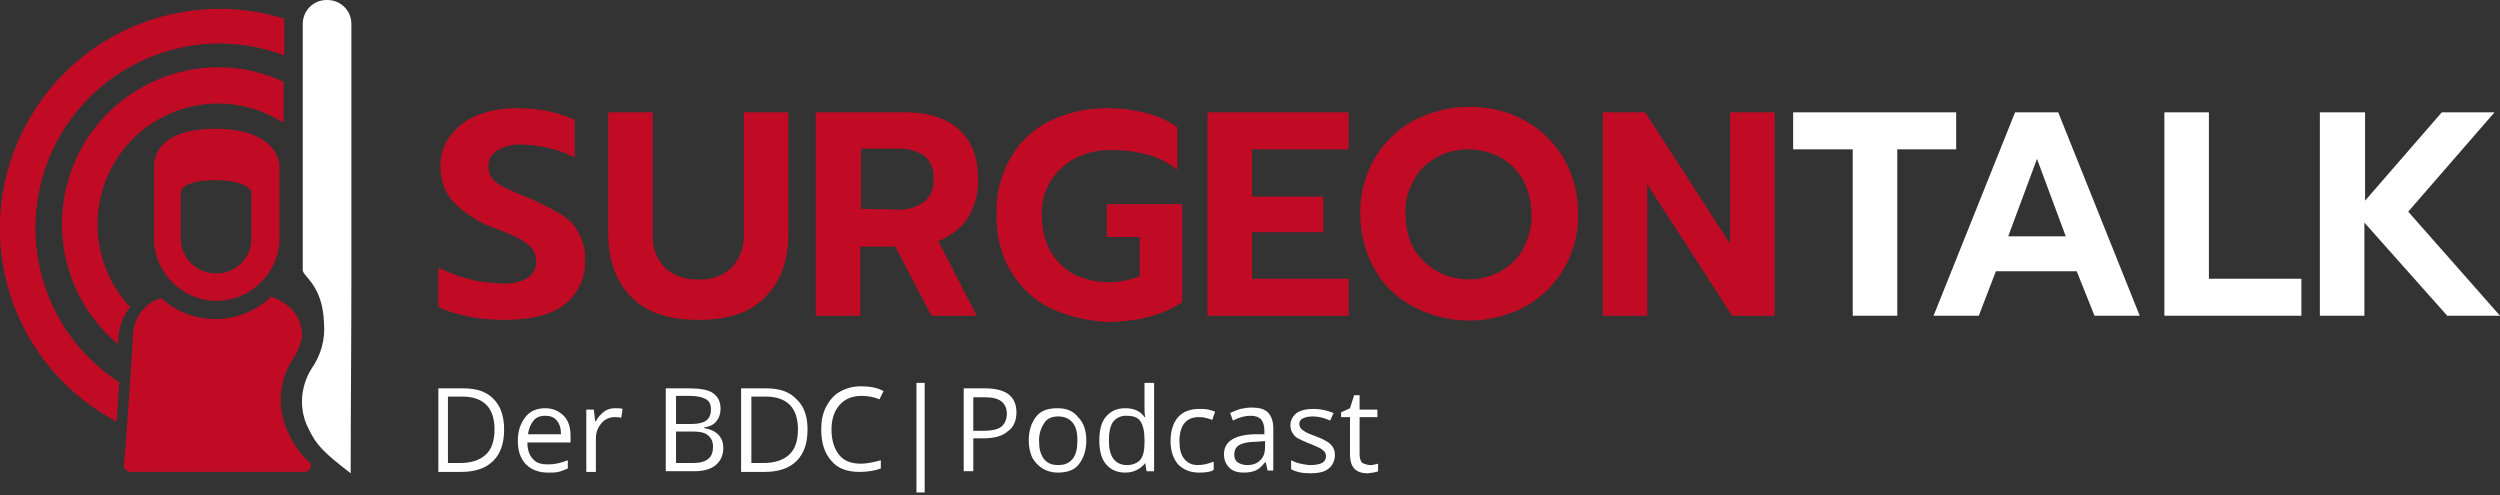 <?xml version="1.0" encoding="utf-8"?>
<!-- Generator: Adobe Illustrator 26.4.1, SVG Export Plug-In . SVG Version: 6.00 Build 0)  -->
<svg version="1.1" id="Ebene_1" xmlns="http://www.w3.org/2000/svg" xmlns:xlink="http://www.w3.org/1999/xlink" x="0px" y="0px"
	 width="365px" height="72.3px" viewBox="0 0 365 72.3" enable-background="new 0 0 365 72.3" xml:space="preserve">
<rect x="0" y="0" width="365" height="72.3" fill="#333333" stroke="none"/>
<g>
	<g>
		<g id="Gruppe_288-2_00000005973009789283609530000004942668030682953604_">
			<path id="Pfad_449_00000164473551486196295100000006292410264227312515_" fill="#C10B25" d="M45.4,67.7c-1.4-1.2-2.5-2.7-3.2-4.3
				c-1.8-3.5-1.6-7.6,0.5-10.9c0.7-1,1.1-2,1.4-3.2v-0.1c0-3.1-1.8-4.9-4.5-5.9c-4.5,4.3-11.5,4.4-16.1,0.2
				c-0.1,0.1-0.3,0.1-0.4,0.2L23,43.7c-2.2,0.9-3.6,3.1-3.6,5.5c0,0.5-0.9,14.5-1.3,18.6c-0.1,0.5,0.3,1,0.9,1.1c0,0,0,0,0,0h0
				c0,0,0.1,0,0.1,0h25.3c0.6,0,1-0.4,1-1v-0.1C45.4,67.8,45.4,67.8,45.4,67.7"/>
			<path id="Pfad_450_00000145774819144491603380000006416826547148422279_" fill="#C10B25" d="M17,61.6l-0.8-0.5
				C0.8,52.4-4.6,32.9,4.2,17.5C11.5,4.6,26.8-1.6,41.1,2.6l0.4,0.1v5.4l-0.8-0.3c-14-4.8-29.3,2.7-34.1,16.8
				C2.7,36.2,7,48.9,17.1,55.6l0.3,0.2l0,0.3c-0.1,1.4-0.2,3-0.3,4.5L17,61.6z"/>
			<path id="Pfad_473_00000155850479437671184060000010986232414707680694_" fill="#C10B25" d="M31.4,26.3c3.3,0,5.2,0.9,5.3,1.8
				l0,6.7V35l0,0.2c-0.2,2.8-2.7,5-5.6,4.7c-2.5-0.2-4.5-2.2-4.7-4.7l0-0.3l0-7C26.8,26.7,29.2,26.3,31.4,26.3 M31.4,18.8
				c-6.5,0-8.7,2.6-8.9,5.2l0,3.7v7.6h0c0.3,5.1,4.7,8.9,9.7,8.6c4.6-0.3,8.3-4,8.6-8.6v-0.1c0-0.1,0-0.1,0-0.2c0-0.1,0-0.1,0-0.2
				V24h0C40.4,21.4,37.9,18.8,31.4,18.8"/>
			<path id="Pfad_474_00000136387536611548409750000000573505928276879520_" fill="#C10B25" d="M17.3,50.3l-0.9-0.8
				c-0.5-0.4-0.9-0.9-1.4-1.4c-8.5-9.3-7.8-23.8,1.5-32.3c6.7-6.1,16.3-7.7,24.6-4l0.3,0.2v5.9l-0.9-0.5c-8.5-4.8-19.2-1.8-24,6.7
				c-3.7,6.6-2.8,14.8,2.2,20.4l0.3,0.3l-0.3,0.4c-0.8,1.2-1.3,2.5-1.4,4L17.3,50.3z"/>
			<path id="Pfad_475_00000041266831328446952220000002403569153344666526_" fill="#FFFFFF" d="M47.3,47.1c0.2,2.4-0.4,4.7-1.8,6.7
				c-1.7,2.7-1.9,6.1-0.4,8.9c1.1,2.3,2.2,3.4,6.1,6.4c0-8.6,0.1-19.4,0.1-28h0V3.5c0-2-1.6-3.5-3.5-3.5h-0.1c-2,0-3.5,1.6-3.5,3.5
				c0,0,0,0,0,0v35.8C44,40.3,47.1,41.4,47.3,47.1"/>
			<path id="Pfad_476_00000059287799862755112110000015251039203011767200_" fill="#C10B25" d="M68.4,46.2c-1.5-0.3-3-0.7-4.4-1.4
				v-5.7c1.5,0.7,3.1,1.3,4.7,1.7c1.5,0.4,3.1,0.5,4.6,0.6c1.3,0.1,2.6-0.2,3.7-0.8c0.8-0.5,1.3-1.4,1.3-2.4c0-0.7-0.2-1.3-0.6-1.9
				c-0.5-0.6-1.1-1-1.8-1.4c-0.8-0.4-2-1-3.7-1.6c-2.3-0.8-4.3-2.1-6-3.8c-1.3-1.4-1.9-3.3-1.9-5.2c0-1.6,0.4-3.1,1.4-4.4
				c1-1.3,2.3-2.4,3.8-3c1.8-0.7,3.7-1.1,5.7-1.1c1.6,0,3.1,0.1,4.7,0.4c1.4,0.3,2.7,0.7,4,1.3V23c-2.3-1.2-4.9-1.8-7.5-1.9
				c-1.3-0.1-2.6,0.2-3.7,0.8c-0.9,0.5-1.4,1.4-1.4,2.4c0,0.7,0.2,1.3,0.6,1.8c0.5,0.5,1.1,1,1.8,1.3c0.8,0.4,2,0.9,3.7,1.6
				c1.6,0.7,3.2,1.5,4.7,2.4c1.1,0.7,1.9,1.6,2.5,2.8c0.6,1.2,0.9,2.6,0.8,3.9c0.1,2.4-1,4.8-2.9,6.3c-1.9,1.5-4.8,2.3-8.7,2.3
				C72,46.7,70.2,46.6,68.4,46.2"/>
			<path id="Pfad_477_00000181784187903931028790000016227029110344490376_" fill="#C10B25" d="M92.1,43.3c-2.2-2.3-3.3-5.3-3.3-9.2
				V16.4h6.5v17.8c-0.1,1.8,0.5,3.6,1.8,4.9c1.3,1.2,3.1,1.8,4.9,1.7c1.8,0.1,3.5-0.5,4.8-1.7c1.2-1.3,1.9-3.1,1.8-4.9V16.4h6.5
				v17.7c0,3.9-1.1,6.9-3.3,9.2c-2.2,2.3-5.4,3.4-9.8,3.4C97.6,46.7,94.3,45.6,92.1,43.3"/>
			<path id="Pfad_478_00000154420143824643766810000017455207778512997812_" fill="#C10B25" d="M119.2,16.4h12.9
				c3.4,0,6,0.8,7.9,2.5c1.9,1.7,2.8,4.1,2.8,7.3c0.1,2-0.5,3.9-1.5,5.6c-1,1.6-2.6,2.7-4.3,3.4l5.6,10.9H136L130.7,36h-5.1v10.1
				h-6.5V16.4z M131,30.6c1.4,0.1,2.7-0.3,3.9-1.1c1-0.8,1.5-2.1,1.4-3.4c0.1-1.3-0.4-2.6-1.4-3.4c-1.2-0.7-2.5-1.1-3.9-1h-5.3v8.8
				L131,30.6z"/>
			<path id="Pfad_479_00000016772725035583167370000006861279942268716944_" fill="#C10B25" d="M153.2,44.9
				c-2.4-1.2-4.3-3.1-5.7-5.4c-1.4-2.5-2.1-5.3-2-8.2c-0.1-2.9,0.6-5.7,2-8.2c1.3-2.3,3.3-4.2,5.7-5.4c2.6-1.3,5.5-1.9,8.4-1.9
				c1.9,0,3.8,0.2,5.7,0.7c1.6,0.4,3.2,1.1,4.6,2.1v6.2c-1.3-1-2.7-1.8-4.3-2.2c-1.8-0.5-3.6-0.7-5.5-0.7c-1.8,0-3.5,0.4-5.1,1.2
				c-1.5,0.8-2.7,1.9-3.6,3.3c-0.9,1.5-1.4,3.3-1.3,5.1c0,1.8,0.4,3.5,1.2,5.1c0.8,1.4,2,2.6,3.4,3.4c3,1.5,6.6,1.6,9.7,0.3v-5.7
				h-4.8v-4.8h11v14.3c-2.8,1.9-6.5,2.9-11.1,2.9C158.7,46.8,155.8,46.2,153.2,44.9"/>
			<path id="Pfad_480_00000173882278132182593420000003487001523718090677_" fill="#C10B25" d="M176.3,16.4h20.6v5.4h-14.1v6.9h10.4
				v5.2h-10.4v6.8h14.1v5.4h-20.6V16.4z"/>
			<path id="Pfad_481_00000177468052006117371860000011744284521510717885_" fill="#C10B25" d="M206.4,44.8
				c-2.4-1.3-4.4-3.1-5.7-5.5c-1.4-2.4-2.1-5.2-2.1-8.1c-0.1-2.8,0.7-5.6,2.1-8.1c1.4-2.3,3.3-4.2,5.7-5.5c2.5-1.3,5.3-2,8.1-2
				c2.8,0,5.6,0.6,8.1,2c2.4,1.3,4.3,3.2,5.7,5.5c1.4,2.5,2.1,5.2,2.1,8.1c0.1,2.8-0.7,5.6-2.1,8.1c-1.4,2.3-3.3,4.2-5.7,5.5
				c-2.5,1.3-5.2,2-8.1,2C211.7,46.8,208.9,46.1,206.4,44.8 M219.1,39.6c1.4-0.8,2.6-1.9,3.3-3.3c0.8-1.5,1.3-3.3,1.2-5
				c0-1.7-0.4-3.5-1.2-5c-0.8-1.4-1.9-2.5-3.3-3.3c-3-1.6-6.5-1.6-9.4,0c-1.4,0.8-2.6,1.9-3.3,3.3c-0.8,1.5-1.3,3.2-1.2,5
				c0,1.8,0.4,3.5,1.2,5c0.8,1.4,2,2.5,3.4,3.3c1.4,0.8,3.1,1.2,4.7,1.2C216.1,40.8,217.7,40.4,219.1,39.6"/>
			<path id="Pfad_482_00000181083071561859084480000015915163655980576943_" fill="#C10B25" d="M233.9,16.4h6.3l12.4,19.2V16.4h6.5
				v29.7h-6.2l-12.4-19.2v19.2h-6.5V16.4z"/>
			<path id="Pfad_483_00000160153532084538958030000014187562044737382547_" fill="#FFFFFF" d="M270.5,21.8h-8.7v-5.4h23.8v5.4H277
				v24.3h-6.5L270.5,21.8z"/>
			<path id="Pfad_484_00000181787211998241067030000011677788384145091007_" fill="#FFFFFF" d="M294.2,16.4h6.3l11.9,29.7h-6.6
				l-2.6-6.5h-11.8l-2.5,6.5h-6.6L294.2,16.4z M301.6,34.5l-4.2-11.3l-4.2,11.3L301.6,34.5z"/>
			<path id="Pfad_485_00000073693443791669625760000008222150736614132908_" fill="#FFFFFF" d="M316,16.4h6.5v24.3H336v5.4H316V16.4
				z"/>
			<path id="Pfad_486_00000074411886311773854100000013130344659041272971_" fill="#FFFFFF" d="M338.8,16.4h6.5v12.9l11.2-12.9h7.7
				l-12.6,14.5L365,46.1h-7.7l-12.1-13.6v13.6h-6.5V16.4z"/>
		</g>
	</g>
	<g>
		<path fill="#FFFFFF" d="M73.6,62.7c0,2-0.5,3.5-1.6,4.6c-1.1,1.1-2.7,1.6-4.7,1.6H64V56.7h3.7c1.9,0,3.4,0.5,4.4,1.6
			C73.1,59.3,73.6,60.8,73.6,62.7z M72.2,62.7c0-1.6-0.4-2.8-1.2-3.6c-0.8-0.8-2-1.2-3.5-1.2h-2.1v9.7h1.7c1.7,0,2.9-0.4,3.8-1.2
			S72.2,64.3,72.2,62.7z"/>
		<path fill="#FFFFFF" d="M80,69c-1.3,0-2.4-0.4-3.2-1.2c-0.8-0.8-1.2-2-1.2-3.4c0-1.5,0.4-2.6,1.1-3.5c0.7-0.9,1.7-1.3,2.9-1.3
			c1.1,0,2,0.4,2.7,1.1s1,1.7,1,3v0.9h-6.3c0,1.1,0.3,1.9,0.8,2.4c0.5,0.6,1.2,0.8,2.2,0.8c1,0,1.9-0.2,2.9-0.6v1.2
			c-0.5,0.2-0.9,0.4-1.4,0.5C81.1,69,80.6,69,80,69z M79.6,60.7c-0.7,0-1.3,0.2-1.7,0.7c-0.4,0.5-0.7,1.1-0.8,2h4.8
			c0-0.9-0.2-1.5-0.6-2S80.3,60.7,79.6,60.7z"/>
		<path fill="#FFFFFF" d="M89.8,59.6c0.4,0,0.8,0,1.1,0.1L90.7,61c-0.4-0.1-0.7-0.1-1-0.1c-0.7,0-1.4,0.3-1.9,0.9
			c-0.5,0.6-0.8,1.3-0.8,2.2v4.9h-1.4v-9.1h1.1l0.2,1.7H87c0.3-0.6,0.7-1,1.2-1.4S89.3,59.6,89.8,59.6z"/>
		<path fill="#FFFFFF" d="M97.2,56.7h3.4c1.6,0,2.8,0.2,3.5,0.7c0.7,0.5,1.1,1.2,1.1,2.3c0,0.7-0.2,1.3-0.6,1.8
			c-0.4,0.5-1,0.8-1.8,0.9v0.1c1.8,0.3,2.8,1.3,2.8,2.9c0,1.1-0.4,1.9-1.1,2.5c-0.7,0.6-1.8,0.9-3.1,0.9h-4.2V56.7z M98.7,61.9h2.3
			c1,0,1.7-0.2,2.1-0.5s0.7-0.8,0.7-1.6c0-0.7-0.2-1.2-0.7-1.5s-1.3-0.5-2.3-0.5h-2.1V61.9z M98.7,63.1v4.5h2.5c1,0,1.7-0.2,2.2-0.6
			c0.5-0.4,0.7-1,0.7-1.8c0-0.8-0.3-1.3-0.8-1.7c-0.5-0.4-1.3-0.5-2.3-0.5H98.7z"/>
		<path fill="#FFFFFF" d="M117.9,62.7c0,2-0.5,3.5-1.6,4.6c-1.1,1.1-2.7,1.6-4.7,1.6h-3.4V56.7h3.7c1.9,0,3.4,0.5,4.4,1.6
			C117.4,59.3,117.9,60.8,117.9,62.7z M116.5,62.7c0-1.6-0.4-2.8-1.2-3.6c-0.8-0.8-2-1.2-3.5-1.2h-2.1v9.7h1.7
			c1.7,0,2.9-0.4,3.8-1.2S116.5,64.3,116.5,62.7z"/>
		<path fill="#FFFFFF" d="M125.8,57.8c-1.3,0-2.4,0.4-3.2,1.3c-0.8,0.9-1.2,2.1-1.2,3.6c0,1.6,0.4,2.8,1.1,3.7
			c0.7,0.9,1.8,1.3,3.2,1.3c0.8,0,1.8-0.2,2.9-0.5v1.2c-0.8,0.3-1.9,0.5-3.1,0.5c-1.8,0-3.2-0.5-4.1-1.6c-1-1.1-1.5-2.6-1.5-4.6
			c0-1.3,0.2-2.3,0.7-3.3c0.5-0.9,1.1-1.7,2-2.2c0.9-0.5,1.9-0.8,3.1-0.8c1.3,0,2.4,0.2,3.3,0.7l-0.6,1.2
			C127.7,58,126.8,57.8,125.8,57.8z"/>
		<path fill="#FFFFFF" d="M133.8,55.9h1.2v16h-1.2V55.9z"/>
		<path fill="#FFFFFF" d="M148.4,60.2c0,1.2-0.4,2.2-1.3,2.8c-0.8,0.7-2,1-3.6,1h-1.4v4.8h-1.4V56.7h3.1
			C146.9,56.7,148.4,57.9,148.4,60.2z M142.2,62.9h1.3c1.3,0,2.2-0.2,2.7-0.6s0.8-1.1,0.8-1.9c0-0.8-0.3-1.4-0.8-1.8
			s-1.3-0.6-2.5-0.6h-1.6V62.9z"/>
		<path fill="#FFFFFF" d="M158.6,64.3c0,1.5-0.4,2.6-1.1,3.5s-1.8,1.2-3.1,1.2c-0.8,0-1.5-0.2-2.2-0.6c-0.6-0.4-1.1-0.9-1.5-1.6
			c-0.3-0.7-0.5-1.5-0.5-2.5c0-1.5,0.4-2.6,1.1-3.5s1.8-1.2,3.1-1.2c1.3,0,2.3,0.4,3,1.3C158.2,61.7,158.6,62.8,158.6,64.3z
			 M151.7,64.3c0,1.2,0.2,2,0.7,2.7c0.5,0.6,1.1,0.9,2.1,0.9s1.6-0.3,2.1-0.9c0.5-0.6,0.7-1.5,0.7-2.7c0-1.2-0.2-2-0.7-2.6
			c-0.5-0.6-1.2-0.9-2.1-0.9c-0.9,0-1.6,0.3-2,0.9S151.7,63.1,151.7,64.3z"/>
		<path fill="#FFFFFF" d="M167.2,67.6L167.2,67.6c-0.7,0.9-1.7,1.4-2.9,1.4c-1.2,0-2.1-0.4-2.8-1.2c-0.7-0.8-1-2-1-3.5
			c0-1.5,0.3-2.7,1-3.5s1.6-1.2,2.8-1.2c1.2,0,2.2,0.4,2.8,1.3h0.1l-0.1-0.7l0-0.6v-3.7h1.4v12.9h-1.1L167.2,67.6z M164.5,67.9
			c0.9,0,1.6-0.3,2-0.8c0.4-0.5,0.6-1.3,0.6-2.5v-0.3c0-1.3-0.2-2.2-0.6-2.8c-0.4-0.6-1.1-0.8-2.1-0.8c-0.8,0-1.4,0.3-1.9,0.9
			c-0.4,0.6-0.6,1.5-0.6,2.7c0,1.2,0.2,2,0.6,2.6S163.6,67.9,164.5,67.9z"/>
		<path fill="#FFFFFF" d="M175.1,69c-1.3,0-2.3-0.4-3.1-1.2c-0.7-0.8-1.1-2-1.1-3.4c0-1.5,0.4-2.7,1.1-3.5s1.8-1.2,3.1-1.2
			c0.4,0,0.9,0,1.3,0.1c0.4,0.1,0.8,0.2,1,0.3l-0.4,1.2c-0.3-0.1-0.6-0.2-1-0.3s-0.7-0.1-1-0.1c-1.8,0-2.8,1.2-2.8,3.5
			c0,1.1,0.2,2,0.7,2.6s1.1,0.9,2,0.9c0.8,0,1.5-0.2,2.3-0.5v1.2C176.8,68.9,176,69,175.1,69z"/>
		<path fill="#FFFFFF" d="M185.1,68.8l-0.3-1.3h-0.1c-0.5,0.6-0.9,1-1.4,1.2s-1,0.3-1.7,0.3c-0.9,0-1.6-0.2-2.1-0.7s-0.8-1.1-0.8-2
			c0-1.8,1.5-2.8,4.4-2.9l1.5,0v-0.6c0-0.7-0.2-1.2-0.5-1.6c-0.3-0.3-0.8-0.5-1.5-0.5c-0.8,0-1.6,0.2-2.6,0.7l-0.4-1.1
			c0.4-0.2,0.9-0.4,1.5-0.6c0.5-0.1,1.1-0.2,1.6-0.2c1.1,0,1.9,0.2,2.4,0.7c0.5,0.5,0.8,1.3,0.8,2.3v6.2H185.1z M182,67.9
			c0.9,0,1.5-0.2,2-0.7c0.5-0.5,0.7-1.1,0.7-2v-0.8l-1.4,0.1c-1.1,0-1.9,0.2-2.4,0.5s-0.7,0.8-0.7,1.4c0,0.5,0.2,0.9,0.5,1.1
			S181.5,67.9,182,67.9z"/>
		<path fill="#FFFFFF" d="M194.9,66.4c0,0.8-0.3,1.5-0.9,2c-0.6,0.5-1.5,0.7-2.7,0.7c-1.2,0-2.1-0.2-2.8-0.6v-1.3
			c0.4,0.2,0.9,0.4,1.4,0.5s1,0.2,1.4,0.2c0.7,0,1.3-0.1,1.7-0.3c0.4-0.2,0.6-0.6,0.6-1c0-0.4-0.2-0.7-0.5-0.9
			c-0.3-0.3-0.9-0.5-1.8-0.9c-0.8-0.3-1.4-0.6-1.8-0.8c-0.4-0.2-0.6-0.5-0.8-0.8c-0.2-0.3-0.3-0.7-0.3-1.1c0-0.7,0.3-1.3,0.9-1.8
			c0.6-0.4,1.4-0.6,2.5-0.6c1,0,1.9,0.2,2.9,0.6l-0.5,1.1c-0.9-0.4-1.7-0.6-2.5-0.6c-0.7,0-1.1,0.1-1.5,0.3s-0.5,0.5-0.5,0.8
			c0,0.2,0.1,0.5,0.2,0.6c0.1,0.2,0.3,0.3,0.6,0.5c0.3,0.2,0.8,0.4,1.6,0.7c1.1,0.4,1.8,0.8,2.2,1.2S194.9,65.8,194.9,66.4z"/>
		<path fill="#FFFFFF" d="M200,67.9c0.2,0,0.5,0,0.7-0.1c0.2,0,0.4-0.1,0.5-0.1v1.1c-0.1,0.1-0.4,0.1-0.7,0.2
			c-0.3,0-0.6,0.1-0.8,0.1c-1.8,0-2.6-0.9-2.6-2.8v-5.4h-1.3v-0.7l1.3-0.6l0.6-1.9h0.8v2.1h2.6v1.1h-2.6v5.4c0,0.5,0.1,1,0.4,1.3
			C199.2,67.7,199.6,67.9,200,67.9z"/>
	</g>
</g>
</svg>
